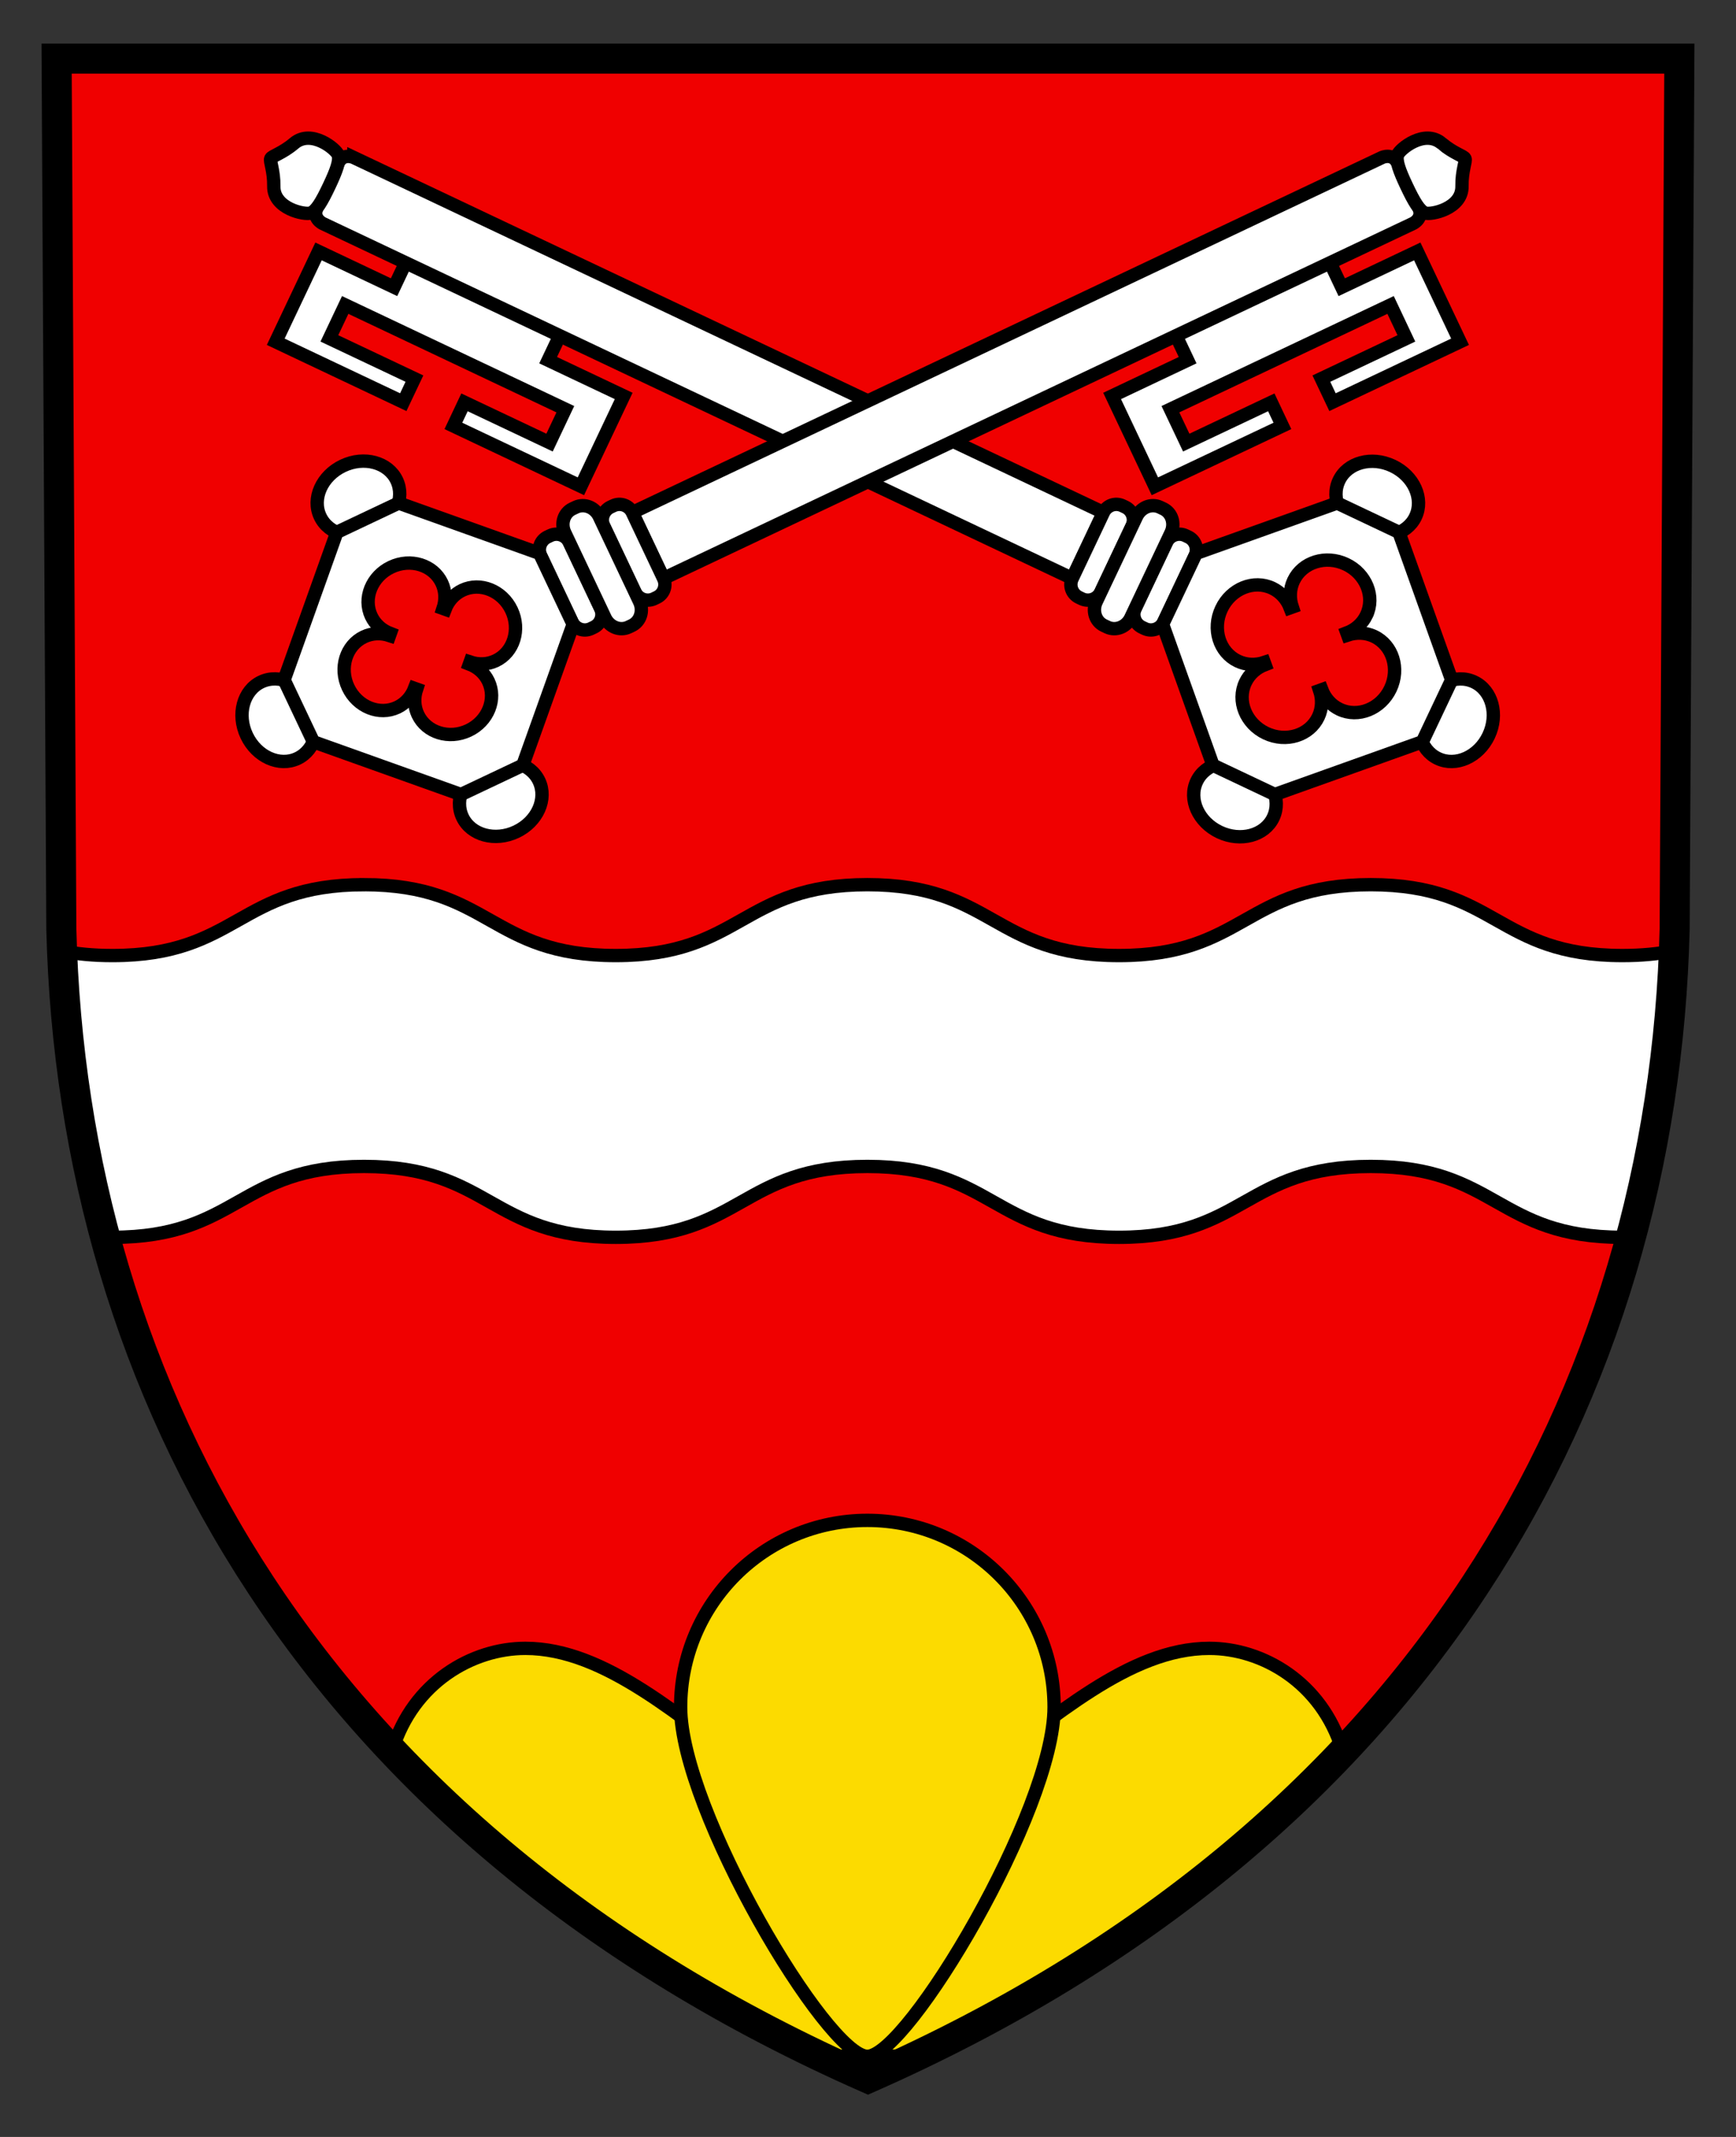<?xml version="1.0" encoding="UTF-8"?>
<svg width="520" height="640" version="1.1" viewBox="0 0 390 480" xml:space="preserve" xmlns="http://www.w3.org/2000/svg"><rect x="0" y="0" width="390" height="480" fill="#333333" stroke="none"/><path d="m0 0h419v522h-419z" fill="none"/><path d="m12.722 13.173 1.056 195.5c2.541 103.78 56.694 203.3 181.22 258.15 124.53-54.855 178.68-154.38 181.22-258.15l1.056-195.5z" fill="#f00000"/><g transform="matrix(.613 0 0 .613 10.041 -4.83)" fill="#fcdb00" stroke="#000" stroke-width="4.89"><path d="m176.16 611.88c-19.438 0-41.087 12.404-48.719 37.178 40.914 43.316 92.835 81.39 156.91 111.9 5.678 0.322 11.382 0.542 17.14 0.542 5.753 0 11.453-0.219 17.125-0.54 64.084-30.512 116.01-68.59 156.92-111.91-7.634-24.768-29.28-37.169-48.714-37.169-29.527 0-57.123 25.909-84.911 45.622-27.787 19.714-40.426 5.678-40.426 5.678s-12.638 14.036-40.426-5.678c-27.788-19.713-55.382-45.622-84.908-45.622z"/><path d="m369.93 633.42c0-37.795-30.64-68.435-68.435-68.435s-68.435 30.64-68.435 68.435 53.733 127.95 68.435 127.95c14.701 0 68.435-90.154 68.435-127.95z"/></g><g transform="matrix(.613 0 0 .613 10.04 8.67)"><path d="m117.04 310.03c-46.117 0-46.117 25.97-92.234 25.97-7.109 0-13.119-0.62-18.374-1.664 1.452 35.503 6.63 70.645 15.843 104.83 0.854 0.019 1.644 0.074 2.531 0.074 46.117 0 46.117-25.968 92.234-25.968 46.115 0 46.115 25.968 92.232 25.968 46.117 0 46.117-25.968 92.232-25.968 46.117 0 46.117 25.968 92.234 25.968s46.118-25.968 92.234-25.968 46.116 25.968 92.232 25.968c0.884 1e-4 1.67-0.055 2.522-0.074 9.214-34.182 14.393-69.324 15.846-104.83-5.253 1.044-11.26 1.662-18.367 1.662-46.116 0-46.116-25.97-92.232-25.97s-46.117 25.97-92.234 25.97-46.117-25.97-92.234-25.97c-46.116 0-46.116 25.97-92.232 25.97-46.116 0-46.117-25.97-92.232-25.97z" fill="#fff" stroke="#000" stroke-width="4.89"/></g><g transform="matrix(.677 0 0 .677 -9.141 -3.482)" fill="#fff" stroke="#000"><g stroke-width="4.431"><polygon transform="translate(-.038 -.045)" points="119.24 88.609 105.04 118.58 147.36 138.62 151.06 130.81 122.84 117.46 128.09 106.37 201.14 140.96 195.9 152.04 167.68 138.68 163.99 146.5 206.3 166.53 220.5 136.56 195.43 124.69 202.29 110.2 151.16 85.991 144.3 100.48"/><path d="m130.95 57.431 248.72 117.76-10.352 21.865-248.72-117.76s-3.567-1.688-1.879-5.254c1.3-2.746 5.289-11.169 6.976-14.735 1.687-3.564 5.256-1.875 5.256-1.875z"/><path d="m111.09 52.707c-3.95 3.346-7.314 4.157-7.735 5.044s1.085 4.004 0.999 9.18c-0.125 7.511 10.363 9.591 12.239 8.884 1.877-0.708 3.674-3.752 6.112-8.901 2.438-5.15 3.656-8.469 3.012-10.37-0.638-1.899-8.896-8.693-14.627-3.837z"/><path d="m385.98 172.94c-2.367-1.125-5.193-0.112-6.315 2.255l-10.35 21.863c-1.122 2.365-0.114 5.188 2.256 6.312l0.917 0.437c2.368 1.12 5.192 0.11 6.314-2.257l10.352-21.861c1.122-2.364 0.109-5.191-2.255-6.313z"/><path d="m406.88 182.84c-2.366-1.12-5.192-0.112-6.312 2.255l-10.351 21.864c-1.12 2.364-0.112 5.189 2.253 6.311l0.923 0.437c2.364 1.12 5.191 0.11 6.313-2.257l10.352-21.863c1.119-2.365 0.109-5.189-2.26-6.311z"/><path d="m398.43 173.43c-2.847-1.348-6.324 0.034-7.771 3.088l-13.354 28.208c-1.446 3.05-0.311 6.618 2.535 7.966l1.104 0.524c2.847 1.346 6.326-0.036 7.771-3.088l13.353-28.208c1.446-3.053 0.311-6.621-2.536-7.969z"/></g><ellipse transform="matrix(-.428 .904 -.904 -.428 929.91 -100.53)" cx="496.78" cy="244.06" rx="14.047" ry="11.983" stroke-width="4.43"/><ellipse transform="matrix(.904 .428 -.428 .904 118.19 -184.97)" cx="470.5" cy="170.55" rx="14.047" ry="11.983" stroke-width="4.431"/><ellipse transform="matrix(.904 .428 -.428 .904 156.34 -155.17)" cx="423.31" cy="270.33" rx="14.048" ry="11.983" stroke-width="4.431"/><g stroke-width="4.431"><path d="m457.2 172.04-46.754 16.708-11.142 23.526 16.707 46.757 20.521 9.715 48.974-17.495 9.713-20.521-17.5-48.976zm9.756 37.186c-1.333 2.82-3.7 4.845-6.504 5.915l0.254 0.703c2.848-0.947 5.959-0.878 8.779 0.453 6.151 2.914 8.575 10.685 5.413 17.368-3.163 6.679-10.713 9.731-16.862 6.82-2.82-1.335-4.848-3.703-5.917-6.506l-0.701 0.253c0.944 2.846 0.88 5.962-0.455 8.779-2.913 6.147-10.686 8.575-17.368 5.413-6.678-3.162-9.729-10.712-6.817-16.862 1.335-2.82 3.699-4.847 6.507-5.919l-0.254-0.699c-2.846 0.947-5.957 0.88-8.779-0.457-6.149-2.912-8.575-10.685-5.412-17.365 3.164-6.677 10.714-9.729 16.861-6.818 2.82 1.334 4.844 3.697 5.917 6.501l0.701-0.249c-0.947-2.851-0.883-5.959 0.454-8.782 2.911-6.15 10.686-8.573 17.368-5.411 6.676 3.163 9.727 10.713 6.815 16.863z"/><polygon transform="translate(-.038 -.045)" points="483.84 88.609 498.04 118.58 455.72 138.62 452.02 130.81 480.23 117.46 474.99 106.37 401.93 140.96 407.18 152.04 435.4 138.68 439.09 146.5 396.77 166.53 382.58 136.56 407.64 124.69 400.79 110.2 451.92 85.991 458.78 100.48"/><path d="m472.05 57.431-248.72 117.76 10.354 21.865 248.72-117.77s3.565-1.688 1.878-5.254c-1.301-2.746-5.287-11.169-6.979-14.735-1.685-3.563-5.253-1.874-5.253-1.874z"/><path d="m491.91 52.707c3.948 3.346 7.314 4.157 7.732 5.044 0.421 0.887-1.084 4.004-0.997 9.18 0.124 7.511-10.364 9.591-12.241 8.884-1.878-0.708-3.671-3.752-6.111-8.901-2.439-5.15-3.655-8.469-3.013-10.37 0.643-1.899 8.901-8.693 14.63-3.837z"/><path d="m217.02 172.94c2.368-1.125 5.194-0.112 6.313 2.255l10.352 21.863c1.12 2.365 0.111 5.188-2.255 6.312l-0.919 0.437c-2.365 1.12-5.191 0.11-6.313-2.257l-10.35-21.861c-1.121-2.364-0.111-5.191 2.254-6.313z"/><path d="m196.12 182.84c2.365-1.12 5.191-0.112 6.312 2.255l10.35 21.864c1.121 2.364 0.111 5.189-2.255 6.311l-0.919 0.437c-2.366 1.12-5.193 0.11-6.313-2.257l-10.352-21.863c-1.121-2.365-0.109-5.189 2.255-6.311z"/><path d="m204.58 173.43c2.845-1.348 6.324 0.034 7.77 3.088l13.355 28.208c1.444 3.05 0.31 6.618-2.535 7.966l-1.105 0.524c-2.845 1.346-6.327-0.036-7.77-3.088l-13.356-28.208c-1.445-3.053-0.31-6.621 2.535-7.969z"/></g><g stroke-width="4.431"><ellipse transform="matrix(.428 .904 -.904 .428 281.38 43.541)" cx="106.28" cy="244.1" rx="14.049" ry="11.984"/><ellipse transform="matrix(-.904 .428 -.428 -.904 325.28 268.01)" cx="132.54" cy="170.59" rx="14.047" ry="11.983"/><ellipse transform="matrix(-.904 .428 -.428 -.904 457.88 437.69)" cx="179.77" cy="270.32" rx="14.046" ry="11.985"/></g><path d="m125.28 181.76-17.501 48.976 9.715 20.521 48.972 17.495 20.522-9.715 16.709-46.757-11.141-23.526-46.757-16.708zm18.026 11.541c6.457-3.058 13.974-0.715 16.788 5.231 1.291 2.728 1.358 5.731 0.442 8.488l0.676 0.242c1.039-2.712 2.997-4.994 5.723-6.284 5.945-2.817 13.245 0.134 16.301 6.591 3.058 6.457 0.716 13.973-5.23 16.788-2.727 1.292-5.736 1.359-8.491 0.441l-0.241 0.677c2.711 1.039 4.998 2.996 6.29 5.722 2.814 5.951-0.136 13.247-6.594 16.304-6.457 3.055-13.973 0.715-16.788-5.231-1.291-2.728-1.356-5.736-0.441-8.491l-0.679-0.241c-1.036 2.712-2.993 4.996-5.72 6.289-5.947 2.813-13.245-0.137-16.303-6.593-3.058-6.459-0.716-13.976 5.231-16.791 2.727-1.29 5.735-1.357 8.49-0.441l0.242-0.681c-2.712-1.035-4.996-2.992-6.289-5.718-2.815-5.947 0.134-13.245 6.593-16.302z" stroke-width="4.431"/></g><path d="m12.722 13.173 1.056 195.5c2.541 103.78 56.694 203.3 181.22 258.15 124.53-54.855 178.68-154.38 181.22-258.15l1.056-195.5z" fill="none" stroke="#000" stroke-width="6.75"/></svg>
